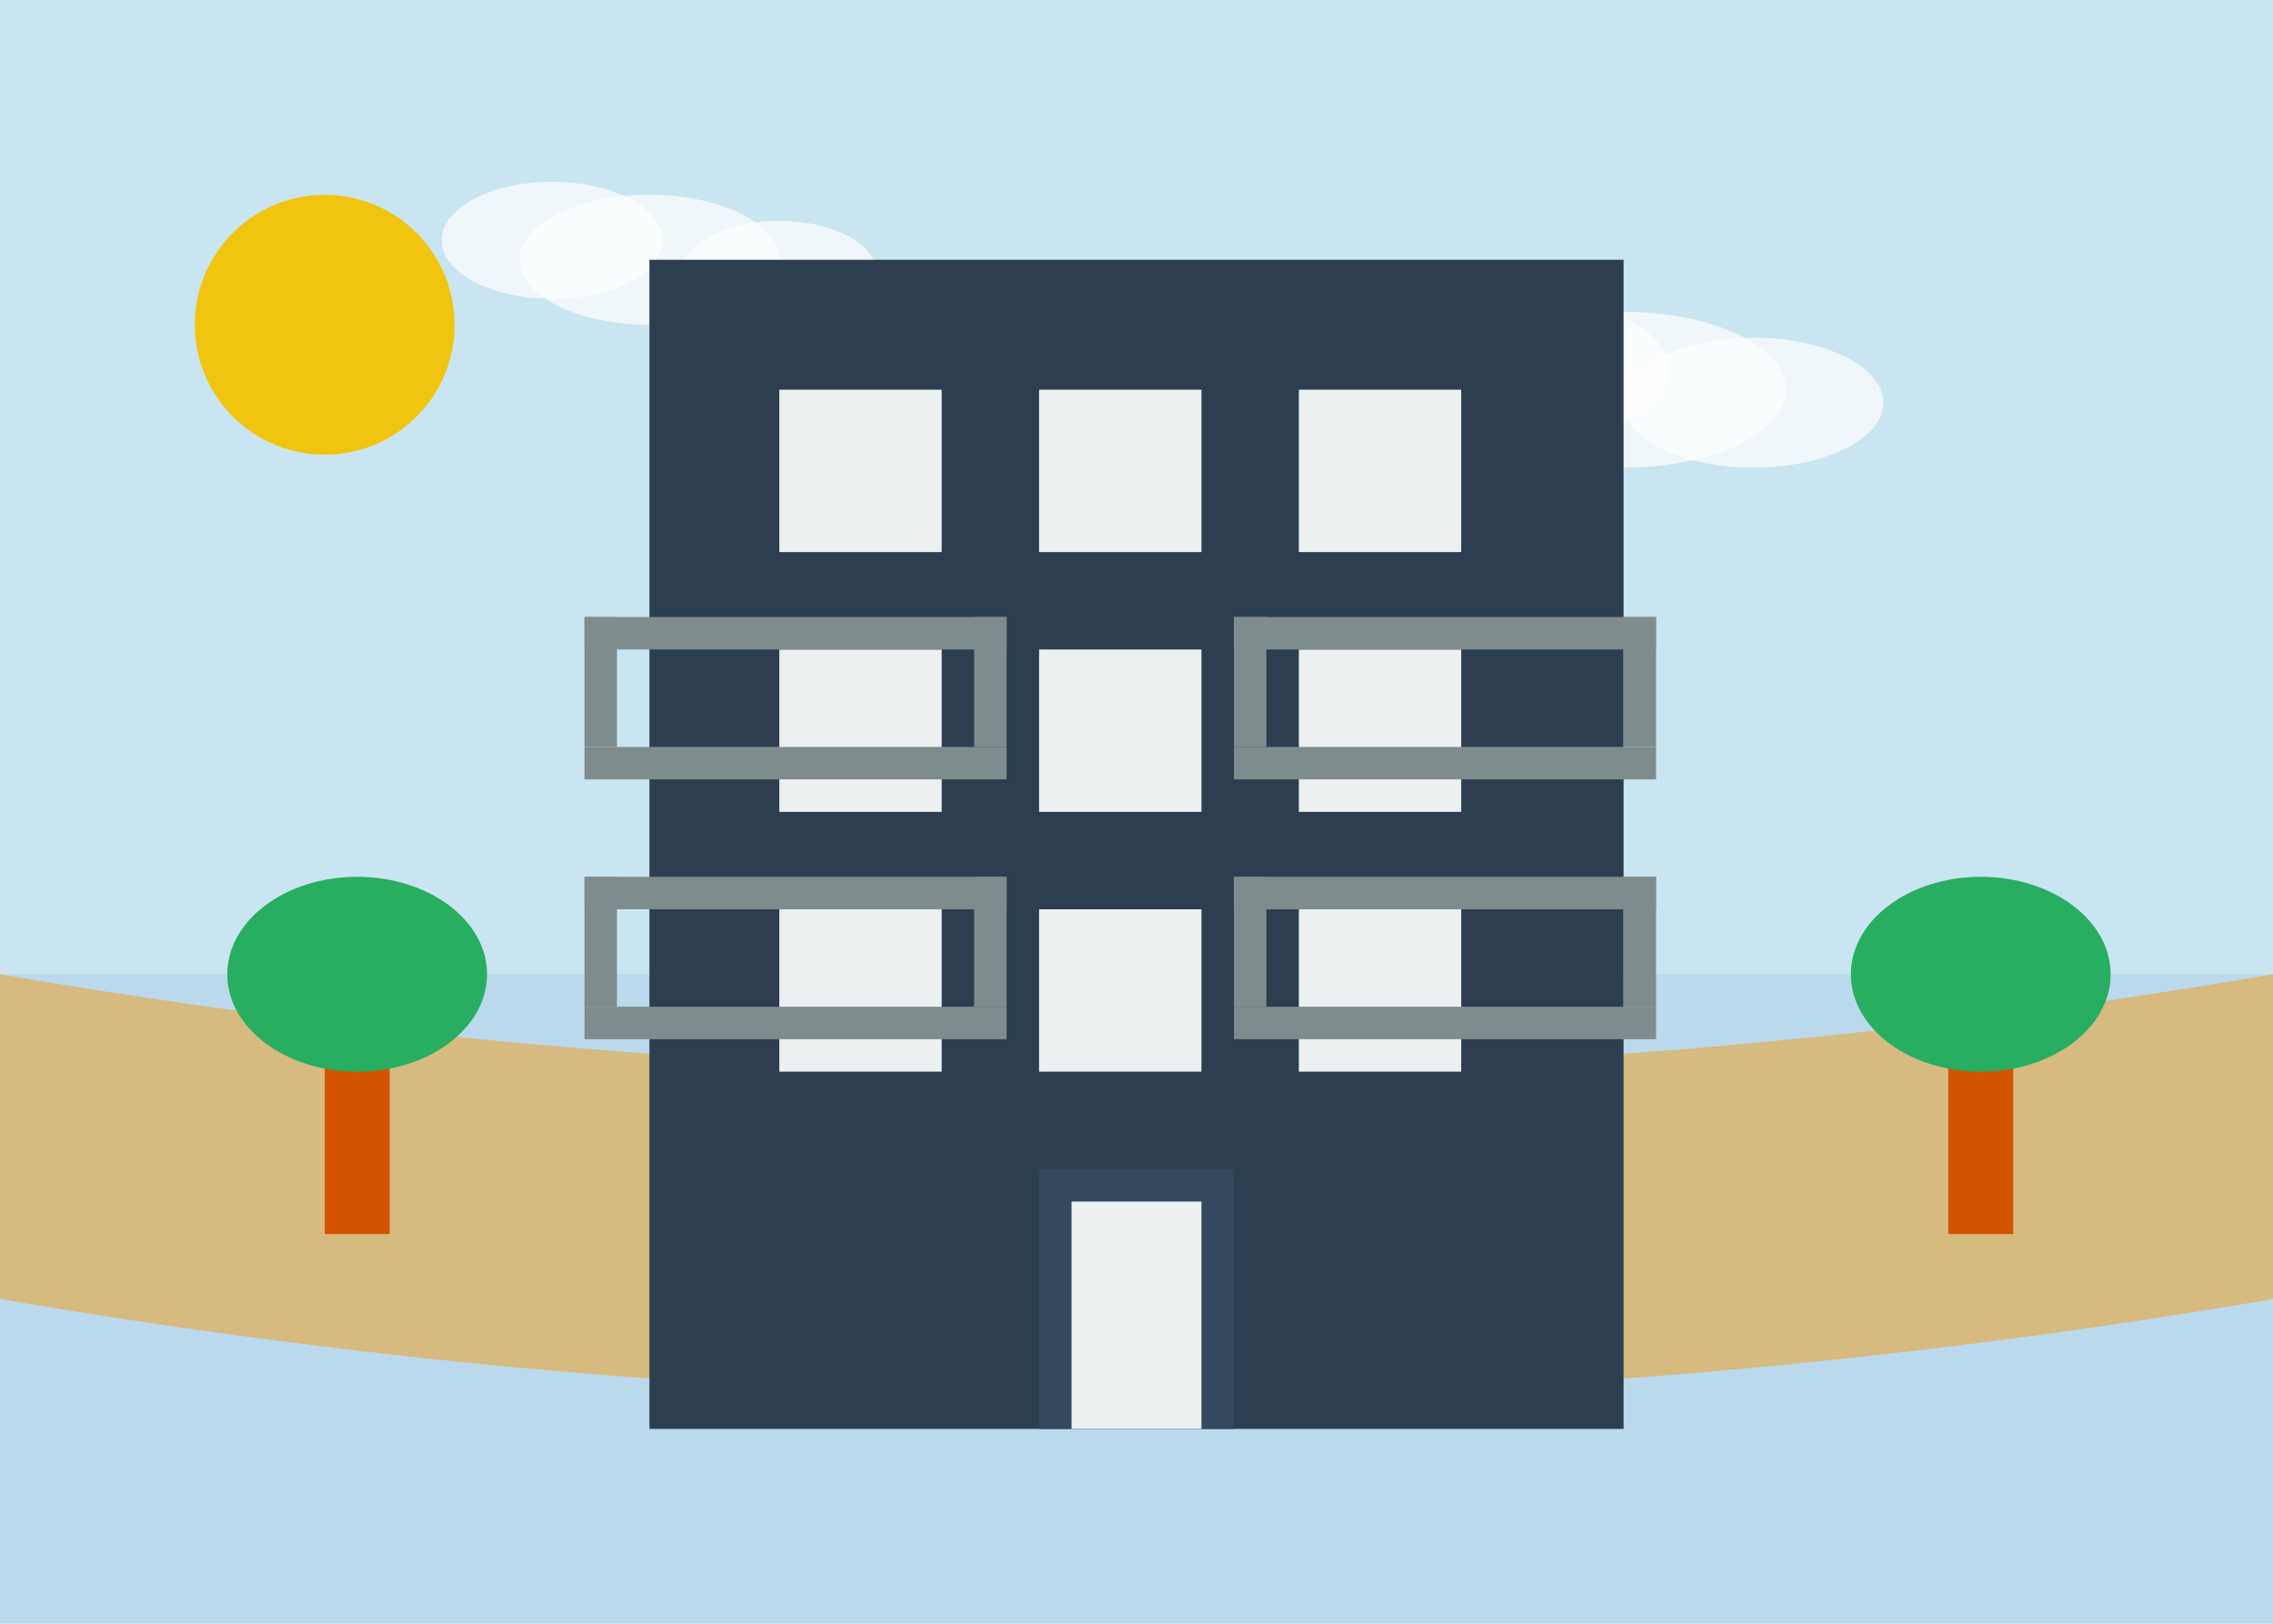 <svg xmlns="http://www.w3.org/2000/svg" width="350" height="250" viewBox="0 0 350 250">
  <defs>
    <style>
      .bg { fill: #f5f5f5; }
      .building { fill: #2c3e50; }
      .balcony { fill: #7f8c8d; }
      .window { fill: #ecf0f1; }
      .sea { fill: #3498db; }
      .sand { fill: #f39c12; }
      .sun { fill: #f1c40f; }
      .cloud { fill: white; }
      .palm { fill: #27ae60; }
      .trunk { fill: #d35400; }
    </style>
  </defs>
  
  <!-- Background -->
  <rect width="350" height="250" class="bg" />
  
  <!-- Sky -->
  <rect width="350" height="150" fill="#87CEEB" opacity="0.4" />
  
  <!-- Sun -->
  <circle cx="50" cy="50" r="20" class="sun" />
  
  <!-- Clouds -->
  <ellipse cx="100" cy="40" rx="20" ry="10" class="cloud" opacity="0.7" />
  <ellipse cx="120" cy="42" rx="15" ry="8" class="cloud" opacity="0.7" />
  <ellipse cx="85" cy="37" rx="17" ry="9" class="cloud" opacity="0.7" />
  
  <ellipse cx="250" cy="60" rx="25" ry="12" class="cloud" opacity="0.7" />
  <ellipse cx="270" cy="62" rx="20" ry="10" class="cloud" opacity="0.7" />
  <ellipse cx="235" cy="57" rx="22" ry="11" class="cloud" opacity="0.7" />
  
  <!-- Sea -->
  <rect y="150" width="350" height="100" class="sea" opacity="0.3" />
  
  <!-- Beach -->
  <path d="M0,150 Q175,180 350,150 L350,200 Q175,230 0,200 Z" class="sand" opacity="0.5" />
  
  <!-- Modern Apartment Building -->
  <rect x="100" y="40" width="150" height="180" class="building" />
  
  <!-- Windows -->
  <rect x="120" y="60" width="25" height="25" class="window" />
  <rect x="160" y="60" width="25" height="25" class="window" />
  <rect x="200" y="60" width="25" height="25" class="window" />
  
  <rect x="120" y="100" width="25" height="25" class="window" />
  <rect x="160" y="100" width="25" height="25" class="window" />
  <rect x="200" y="100" width="25" height="25" class="window" />
  
  <rect x="120" y="140" width="25" height="25" class="window" />
  <rect x="160" y="140" width="25" height="25" class="window" />
  <rect x="200" y="140" width="25" height="25" class="window" />
  
  <!-- Balconies -->
  <rect x="90" y="95" width="65" height="5" class="balcony" />
  <rect x="90" y="95" width="5" height="20" class="balcony" />
  <rect x="150" y="95" width="5" height="20" class="balcony" />
  <rect x="90" y="115" width="65" height="5" class="balcony" />
  
  <rect x="190" y="95" width="65" height="5" class="balcony" />
  <rect x="190" y="95" width="5" height="20" class="balcony" />
  <rect x="250" y="95" width="5" height="20" class="balcony" />
  <rect x="190" y="115" width="65" height="5" class="balcony" />
  
  <rect x="90" y="135" width="65" height="5" class="balcony" />
  <rect x="90" y="135" width="5" height="20" class="balcony" />
  <rect x="150" y="135" width="5" height="20" class="balcony" />
  <rect x="90" y="155" width="65" height="5" class="balcony" />
  
  <rect x="190" y="135" width="65" height="5" class="balcony" />
  <rect x="190" y="135" width="5" height="20" class="balcony" />
  <rect x="250" y="135" width="5" height="20" class="balcony" />
  <rect x="190" y="155" width="65" height="5" class="balcony" />
  
  <!-- Entrance -->
  <rect x="160" y="180" width="30" height="40" fill="#34495e" />
  <rect x="165" y="185" width="20" height="35" class="window" />
  
  <!-- Palm Trees -->
  <rect x="50" y="150" width="10" height="40" class="trunk" />
  <ellipse cx="55" cy="150" rx="20" ry="15" class="palm" />
  
  <rect x="300" y="150" width="10" height="40" class="trunk" />
  <ellipse cx="305" cy="150" rx="20" ry="15" class="palm" />
</svg>

